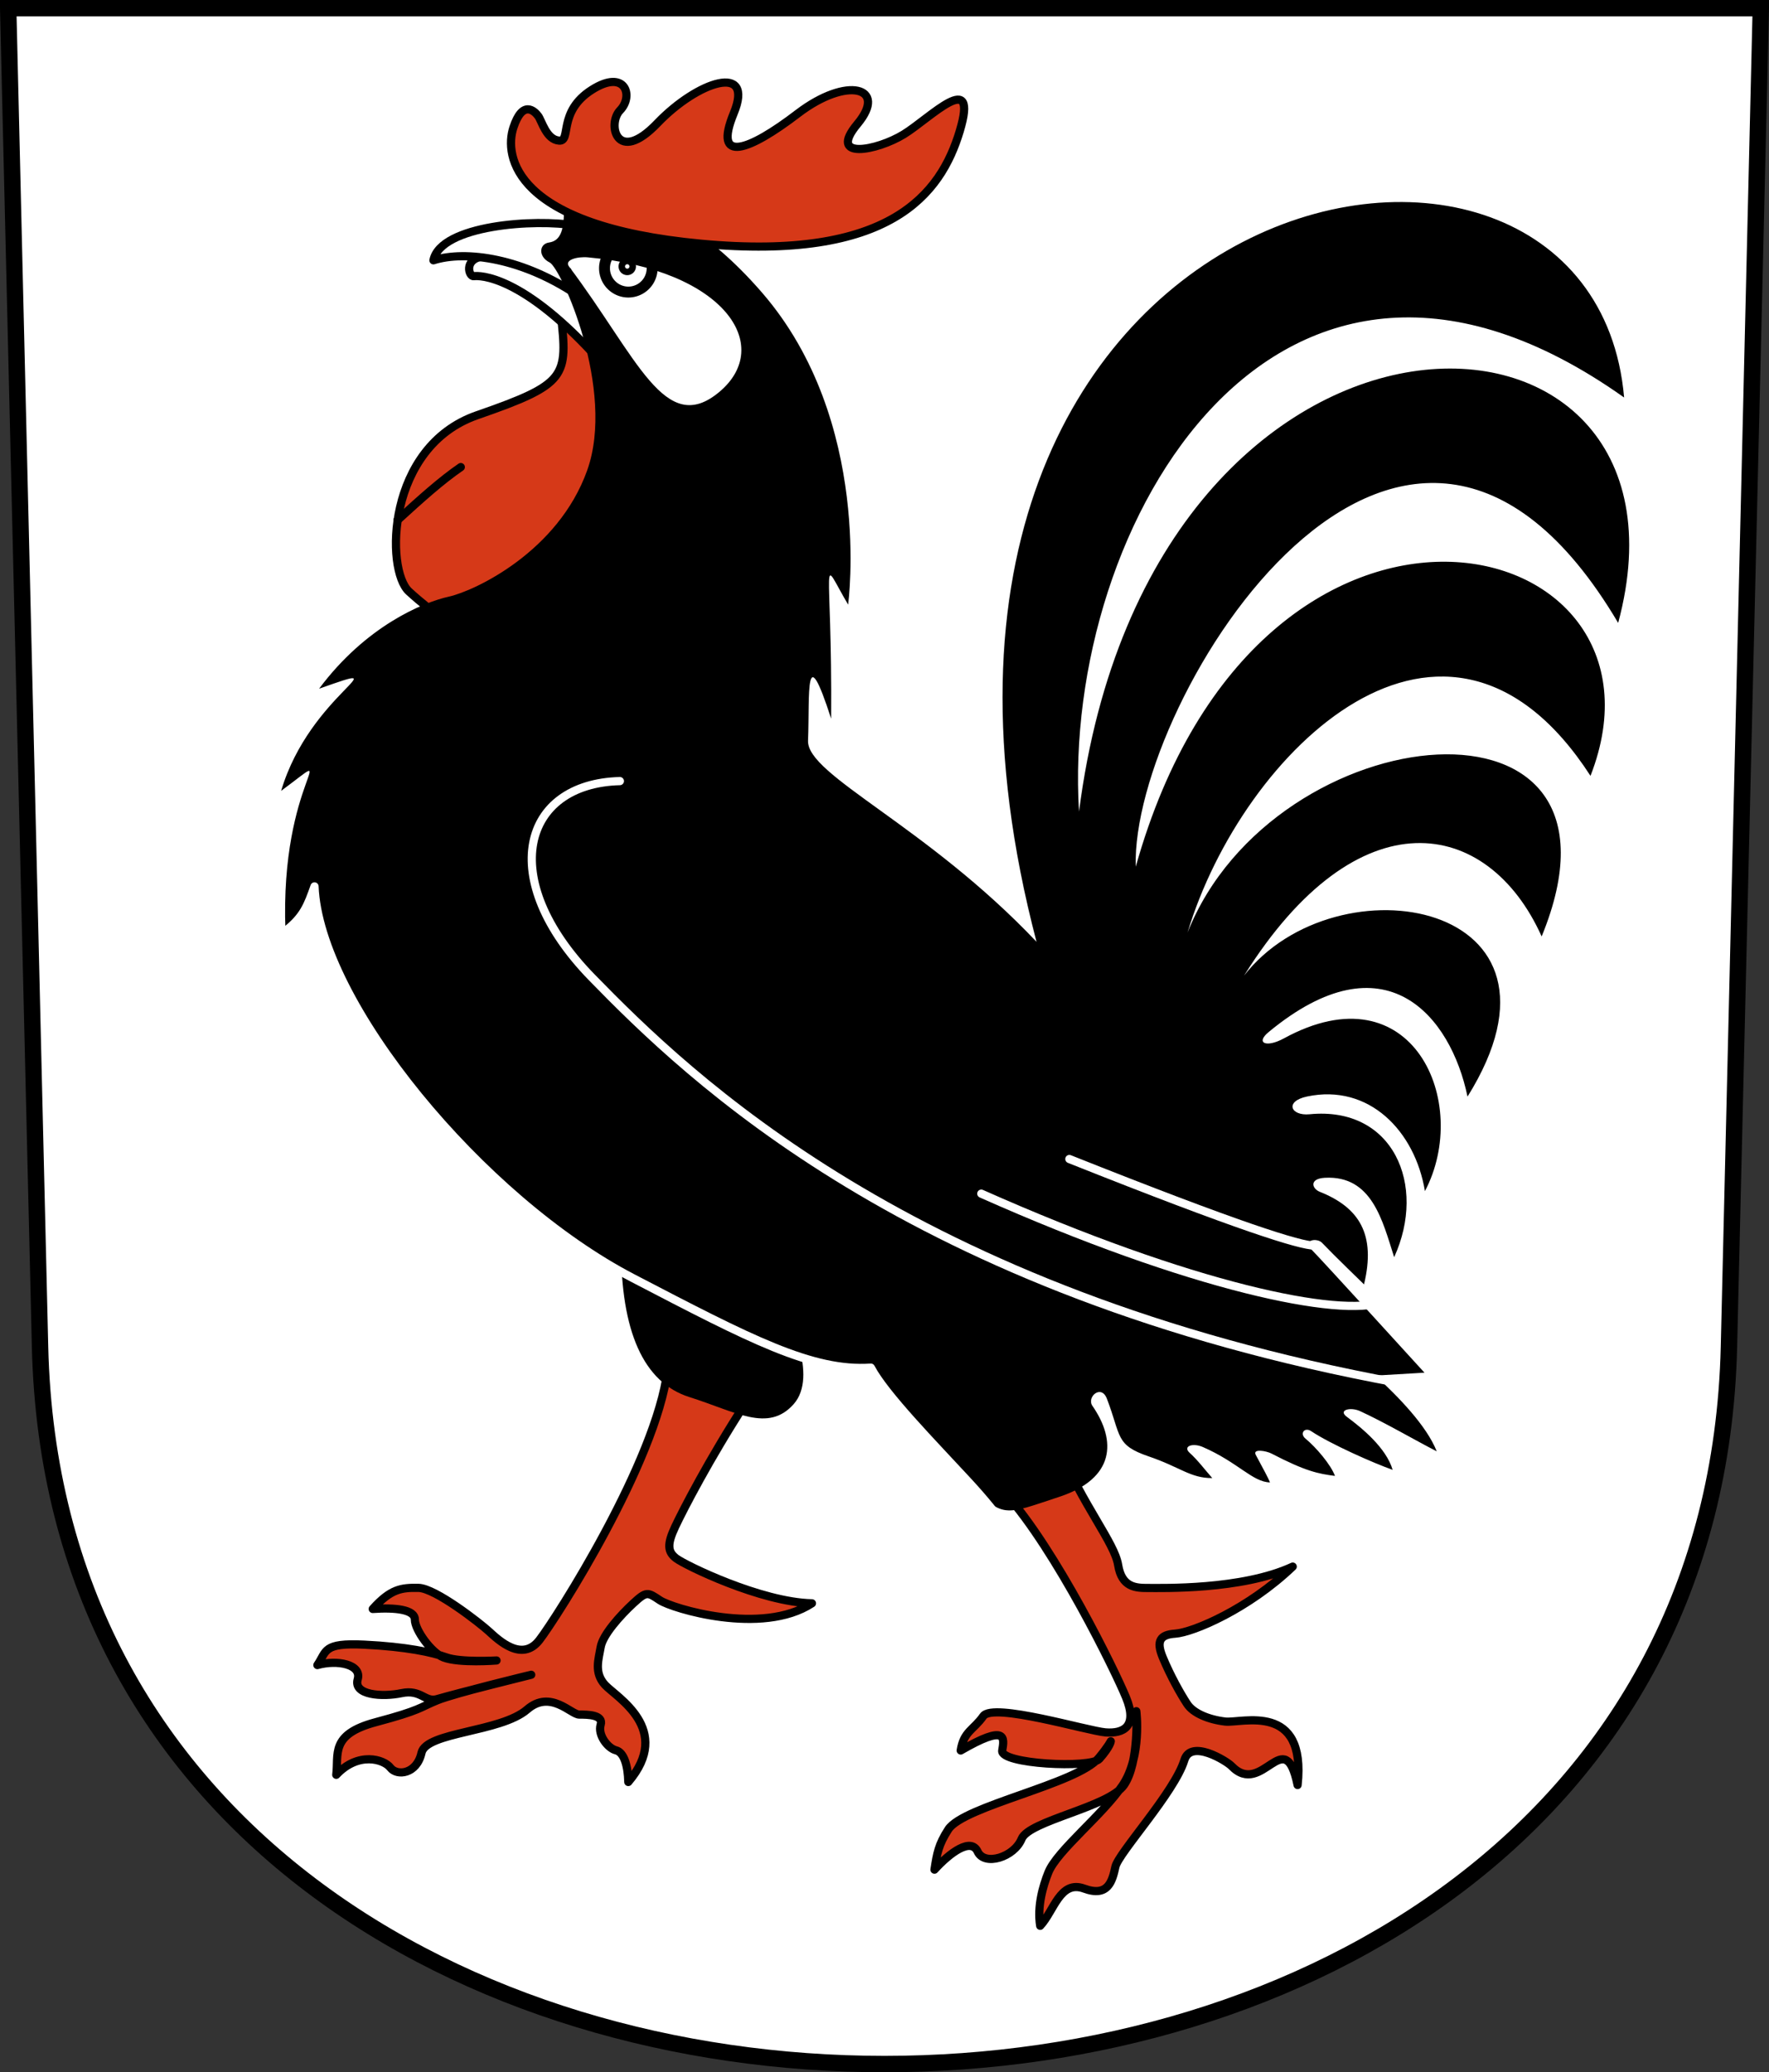 <?xml version="1.0" encoding="UTF-8" standalone="no"?>
<!-- Created with Inkscape (http://www.inkscape.org/) -->
<svg
   xmlns:svg="http://www.w3.org/2000/svg"
   xmlns="http://www.w3.org/2000/svg"
   version="1.0"
   width="215.918"
   height="252.915"
   id="svg2780">
  <rect width="100%" height="100%" fill="#333333" stroke="none"/>
  <defs
     id="defs2782" />
  <g
     transform="translate(-7.798,-806.595)"
     id="layer1">
    <path
       d="M 8.798,807.595 L 12.687,970.982 C 15.465,1087.686 216.049,1087.686 218.827,970.982 L 222.716,807.595 L 8.798,807.595 z "
       style="fill:#ffffff;fill-opacity:1;fill-rule:evenodd;stroke:#000000;stroke-width:2;stroke-linecap:butt;stroke-miterlimit:4;stroke-dashoffset:0;stroke-opacity:1"
       id="path3282" />
    <path
       d="M 76.251,844.913 C 77.108,852.58 77.042,853.453 66.041,857.27 C 54.961,861.114 54.825,876.135 57.711,878.784 C 60.644,881.477 64.166,883.787 64.166,883.787 L 85.596,865.596 L 80.488,847.156 L 76.251,844.913 z "
       style="opacity:1;color:#000000;fill:#d63918;fill-opacity:1;fill-rule:evenodd;stroke:#000000;stroke-width:1px;stroke-linecap:round;stroke-linejoin:round;marker:none;marker-start:none;marker-mid:none;marker-end:none;stroke-miterlimit:4;stroke-dasharray:none;stroke-dashoffset:0;stroke-opacity:1;visibility:visible;display:inline;overflow:visible;enable-background:accumulate"
       id="path5207" />
    <path
       d="M 81.229,850.875 C 71.626,840.038 66.252,840.215 65.635,840.303 C 65.019,840.391 64.402,838.276 66.604,837.924 C 68.807,837.572 77.089,839.774 77.089,839.774 L 81.229,850.875 z "
       style="fill:#ffffff;fill-opacity:1;fill-rule:evenodd;stroke:#000000;stroke-width:1px;stroke-linecap:butt;stroke-linejoin:miter;stroke-opacity:1"
       id="path4234" />
    <path
       d="M 87.396 839.334 A 2.907 2.907 0 1 1  81.582,839.334 A 2.907 2.907 0 1 1  87.396 839.334 z"
       style="opacity:1;color:#000000;fill:none;fill-opacity:0.75;fill-rule:evenodd;stroke:#000000;stroke-width:1pt;stroke-linecap:butt;stroke-linejoin:miter;marker:none;marker-start:none;marker-mid:none;marker-end:none;stroke-miterlimit:4;stroke-dasharray:none;stroke-dashoffset:0;stroke-opacity:1;visibility:visible;display:inline;overflow:visible;enable-background:accumulate"
       id="path4230" />
    <path
       d="M 85.106 839.378 A 0.396 0.396 0 1 1  84.313,839.378 A 0.396 0.396 0 1 1  85.106 839.378 z"
       transform="translate(-0.352,-0.264)"
       style="opacity:1;color:#000000;fill:none;fill-opacity:0.75;fill-rule:evenodd;stroke:#000000;stroke-width:1pt;stroke-linecap:butt;stroke-linejoin:miter;marker:none;marker-start:none;marker-mid:none;marker-end:none;stroke-miterlimit:4;stroke-dasharray:none;stroke-dashoffset:0;stroke-opacity:1;visibility:visible;display:inline;overflow:visible;enable-background:accumulate"
       id="path4232" />
    <path
       d="M 78.762,842.946 C 71.714,838.012 64.578,837.131 60.702,838.364 C 61.583,834.048 73.212,833.255 78.058,834.136 L 75.133,837.534 L 78.762,842.946 z "
       style="fill:#ffffff;fill-opacity:1;fill-rule:evenodd;stroke:#000000;stroke-width:1px;stroke-linecap:round;stroke-linejoin:round;stroke-opacity:1"
       id="path4236" />
    <path
       d="M 136.906,983.026 C 140.02,990.414 143.842,994.906 144.272,997.591 C 144.716,1000.362 146.455,1000.409 147.947,1000.404 C 149.525,1000.399 159.408,1000.673 165.583,997.796 C 160.164,1002.972 153.422,1005.833 151.228,1005.981 C 149.435,1006.102 148.871,1006.835 149.717,1008.871 C 150.66,1011.139 151.869,1013.295 152.7,1014.563 C 153.444,1015.697 155.323,1016.471 157.337,1016.708 C 159.344,1016.943 167.278,1014.256 166.177,1024.453 C 164.603,1016.803 161.895,1026.046 158.119,1022.141 C 157.534,1021.536 153.151,1018.803 152.359,1021.409 C 151.166,1025.328 144.303,1032.758 143.94,1034.434 C 143.56,1036.194 143.044,1038.165 140.127,1037.095 C 137.181,1036.013 136.449,1039.837 134.759,1041.637 C 134.374,1039.264 135.094,1036.781 135.76,1035.12 C 136.83,1032.448 142.415,1028.085 144.829,1024.473 C 147.201,1020.922 146.492,1015.444 146.492,1015.444 C 146.492,1015.444 146.88,1021.678 145.002,1024.44 C 143.152,1027.16 133.412,1028.787 132.494,1031.025 C 131.575,1033.264 127.964,1034.387 127.122,1032.573 C 126.32,1030.844 123.8,1032.652 121.856,1034.783 C 122.166,1032.773 122.353,1031.725 123.545,1029.875 C 125.399,1026.997 139.282,1024.34 141.923,1021.133 C 143.101,1019.703 143.373,1019.113 143.373,1019.113 C 143.373,1019.113 143.329,1019.736 141.978,1021.266 C 140.928,1022.454 129.834,1021.908 130.125,1020.239 C 130.401,1018.655 130.675,1016.987 125.06,1020.24 C 125.41,1017.918 126.618,1017.739 127.812,1016.047 C 129.007,1014.354 140.533,1017.852 142.734,1018.029 C 144.936,1018.206 146.691,1017.312 145.24,1013.771 C 143.927,1010.565 136.72,995.778 130.506,988.847 L 136.906,983.026 z "
       style="opacity:1;color:#000000;fill:#d63918;fill-opacity:1;fill-rule:evenodd;stroke:#000000;stroke-width:1px;stroke-linecap:round;stroke-linejoin:round;marker:none;marker-start:none;marker-mid:none;marker-end:none;stroke-miterlimit:4;stroke-dasharray:none;stroke-dashoffset:0;stroke-opacity:1;visibility:visible;display:inline;overflow:visible;enable-background:accumulate"
       id="path5215" />
    <path
       d="M 134.312,921.539 C 120.856,907.335 106.259,901.215 106.424,896.994 C 106.645,891.312 106.001,884.28 109.245,894.309 C 109.379,874.27 107.731,874.314 111.317,880.389 C 111.317,880.389 114.382,857.998 100.827,842.329 C 87.333,826.731 76.647,830.888 76.635,832.376 C 76.617,834.773 76.171,835.995 74.813,836.192 C 73.58,836.372 73.476,837.924 74.886,838.629 C 76.296,839.334 82.973,854.186 79.467,864.002 C 75.922,873.928 65.754,878.709 62.582,879.413 C 59.41,880.118 52.464,882.994 46.745,890.651 C 57.101,886.985 45.655,891.193 42.112,903.119 C 49.988,897.297 41.915,901.493 42.641,920.21 C 44.862,918.494 45.369,917.078 46.186,914.778 C 46.755,928.925 66.546,952.959 85.033,962.581 C 99.346,970.03 106.935,974.001 114.091,973.512 C 115.809,976.793 121.756,982.85 125.985,987.432 C 130.214,992.013 130.295,991.517 137.085,989.282 C 143.876,987.047 144.104,982.469 141.138,978.181 C 140.395,977.106 142.207,975.496 142.9,977.3 C 144.672,981.913 143.908,982.95 148.01,984.348 C 151.886,985.67 153.103,987.011 155.763,986.991 C 154.81,985.914 154.012,984.822 153.01,983.917 C 152.119,983.112 153.36,982.655 154.618,983.203 C 158.917,985.074 160.67,987.475 162.811,987.52 C 162.547,986.903 162.149,986.151 161.077,984.167 C 160.642,983.363 162.36,983.67 162.987,983.996 C 167.205,986.187 168.714,986.463 170.74,986.727 C 170.251,985.381 168.44,983.241 167.146,982.181 C 166.389,981.561 167.03,980.728 167.833,981.265 C 170.205,982.85 175.518,985.193 177.779,985.986 C 177,983.314 174.033,980.878 172.201,979.526 C 171.063,978.687 172.63,978.28 173.803,978.82 C 176.893,980.242 180.595,982.419 183.16,983.725 C 181.91,980.561 178.418,977.022 175.674,974.481 C 177.671,974.363 179.668,974.246 181.665,974.128 C 181.665,974.128 169.154,960.385 167.921,959.151 C 166.687,957.918 168.544,957.629 169.154,958.27 C 170.638,959.827 174.285,963.35 174.285,963.35 C 175.765,957.233 173.683,953.96 168.884,952.051 C 167.925,951.67 167.564,950.446 169.507,950.341 C 175.269,950.03 176.539,955.586 177.964,960.032 C 181.985,951.222 177.841,941.586 167.641,942.588 C 165.336,942.815 164.552,941.01 167.332,940.422 C 174.886,938.824 180.508,944.628 181.72,951.972 C 187.401,941.177 180.211,924.747 164.508,933.327 C 162.365,934.498 161.007,933.909 162.635,932.562 C 176.892,920.761 184.886,930.626 186.917,940.435 C 201.829,916.534 170.891,911.198 159.639,925.673 C 173.534,903.477 189.423,906.325 195.967,920.885 C 209.054,888.996 163.332,893.738 152.746,920.408 C 159.422,898.211 184.288,874.021 201.928,901.287 C 213.828,870.762 161.561,858.427 146.424,912.376 C 145.784,892.115 179.034,838.215 205.306,882.619 C 217.053,838.922 148.312,836.839 139.501,905.65 C 137.34,870.654 163.712,825.068 206.032,855.11 C 202.06,809.557 109.752,827.92 134.312,921.539 z M 77.248,839.118 C 85.622,850.246 88.963,860.004 95.609,854.419 C 102.306,848.79 96.237,839.527 79.565,838.005 C 78.263,837.886 76.642,838.313 77.248,839.118 z "
       style="fill:#000000;fill-opacity:1;fill-rule:evenodd;stroke:none;stroke-width:1px;stroke-linecap:butt;stroke-linejoin:miter;stroke-opacity:1"
       id="path2263" />
    <path
       d="M 93.382,836.342 C 116.424,838.493 122.627,830.309 124.944,822.59 C 127.285,814.789 121.354,820.991 118.115,822.985 C 114.876,824.978 108.719,826.203 112.457,821.718 C 116.194,817.232 111.196,815.847 105.179,820.45 C 99.204,825.022 94.773,826.68 97.359,820.411 C 99.915,814.218 92.968,816.48 88.032,821.634 C 83.066,826.819 81.862,821.714 83.493,820.042 C 85.154,818.338 84.162,814.935 80.039,817.556 C 75.815,820.241 77.59,823.881 76.032,823.756 C 74.479,823.632 73.94,821.374 73.491,820.76 C 73.062,820.175 71.598,818.691 70.458,822.175 C 69.342,825.584 70.402,834.191 93.382,836.342 z "
       style="opacity:1;color:#000000;fill:#d63918;fill-opacity:1;fill-rule:evenodd;stroke:#000000;stroke-width:1px;stroke-linecap:round;stroke-linejoin:round;marker:none;marker-start:none;marker-mid:none;marker-end:none;stroke-miterlimit:4;stroke-dasharray:none;stroke-dashoffset:0;stroke-opacity:1;visibility:visible;display:inline;overflow:visible;enable-background:accumulate"
       id="path3254" />
    <path
       d="M 56.316,870.081 C 59.182,867.465 61.674,865.222 64.041,863.602"
       style="fill:none;fill-opacity:0.75;fill-rule:evenodd;stroke:#000000;stroke-width:1px;stroke-linecap:round;stroke-linejoin:round;stroke-opacity:1"
       id="path5209" />
    <path
       d="M 98.773,977.876 C 94.412,984.605 91.203,990.813 90.206,992.931 C 89.209,995.049 89.265,995.989 90.331,996.793 C 91.437,997.629 100.666,1002.136 106.902,1002.275 C 100.796,1006.262 89.832,1002.898 88.337,1001.902 C 86.842,1000.905 86.717,1000.78 85.098,1002.275 C 83.478,1003.771 81.36,1006.138 81.111,1007.633 C 80.861,1009.128 80.275,1010.742 81.645,1012.237 C 83.016,1013.732 89.981,1017.633 84.485,1024.084 C 84.441,1022.13 83.976,1020.466 82.98,1020.217 C 81.983,1019.968 80.737,1018.348 81.111,1017.102 C 81.484,1015.856 79.491,1015.856 78.494,1015.856 C 77.497,1015.856 74.988,1012.768 72.14,1015.233 C 68.9,1018.037 59.819,1017.946 59.244,1020.528 C 58.667,1023.124 56.254,1023.394 55.444,1022.335 C 54.657,1021.305 51.52,1020.342 48.841,1023.207 C 49.163,1020.712 48.031,1018.286 53.638,1016.791 C 59.244,1015.295 58.986,1014.999 61.176,1014.112 C 63.418,1013.203 72.638,1010.997 72.638,1010.997 C 72.638,1010.997 63.853,1013.179 61.124,1013.972 C 59.688,1014.389 59.182,1012.741 56.815,1013.24 C 54.448,1013.738 50.897,1013.489 51.457,1011.558 C 51.989,1009.727 48.965,1009.128 46.536,1009.813 C 47.705,1008.115 47.159,1007.072 52.267,1007.322 C 57.375,1007.571 60.553,1008.256 62.297,1008.879 C 64.041,1009.502 68.402,1009.253 68.402,1009.253 C 68.402,1009.253 63.854,1009.626 61.923,1008.879 C 60.444,1008.306 58.435,1005.515 58.435,1004.269 C 58.435,1003.021 56.033,1002.778 53.292,1002.965 C 55.494,1000.506 56.801,1000.355 58.872,1000.391 C 60.944,1000.428 66.4,1004.717 67.448,1005.676 C 68.673,1006.797 71.517,1009.502 73.635,1006.761 C 75.753,1004.02 87.882,985.008 89.273,973.838 L 98.773,977.876 z "
       style="opacity:1;color:#000000;fill:#d63918;fill-opacity:1;fill-rule:evenodd;stroke:#000000;stroke-width:1px;stroke-linecap:round;stroke-linejoin:round;marker:none;marker-start:none;marker-mid:none;marker-end:none;stroke-miterlimit:4;stroke-dasharray:none;stroke-dashoffset:0;stroke-opacity:1;visibility:visible;display:inline;overflow:visible;enable-background:accumulate"
       id="path5213" />
    <path
       d="M 83.602,958.792 C 83.602,969.009 86.288,975.319 91.95,977.107 C 97.613,978.896 101.544,981.468 104.659,977.98 C 107.774,974.491 103.787,967.015 103.787,967.015 L 83.602,958.792 z "
       style="opacity:1;color:#000000;fill:#000000;fill-opacity:1;fill-rule:evenodd;stroke:none;stroke-width:1px;stroke-linecap:butt;stroke-linejoin:miter;marker:none;marker-start:none;marker-mid:none;marker-end:none;stroke-miterlimit:4;stroke-dasharray:none;stroke-dashoffset:0;stroke-opacity:1;visibility:visible;display:inline;overflow:visible;enable-background:accumulate"
       id="path5211" />
    <path
       d="M 83.457,901.926 C 71.553,902.228 68.295,913.838 80.036,925.885 C 91.863,938.02 118.84,964.378 178.418,975.363"
       style="fill:none;fill-opacity:0.75;fill-rule:evenodd;stroke:#ffffff;stroke-width:1px;stroke-linecap:round;stroke-linejoin:round;stroke-opacity:1"
       id="path5217" />
    <path
       d="M 127.57,952.279 C 153.296,963.732 171.445,967.433 176.555,965.494"
       style="fill:none;fill-opacity:0.75;fill-rule:evenodd;stroke:#ffffff;stroke-width:1px;stroke-linecap:round;stroke-linejoin:round;stroke-opacity:1"
       id="path5219" />
    <path
       d="M 138.319,948.05 C 159.111,956.332 166.511,958.623 168.273,958.623"
       style="fill:none;fill-opacity:0.75;fill-rule:evenodd;stroke:#ffffff;stroke-width:1px;stroke-linecap:round;stroke-linejoin:round;stroke-opacity:1"
       id="path5221" />
    <path
       d="M 42.641,920.21 C 44.862,918.494 45.369,917.078 46.186,914.778 C 46.755,928.925 66.546,952.959 85.033,962.581 C 99.346,970.03 106.935,974.001 114.091,973.512 C 115.809,976.793 121.756,982.85 125.985,987.432 C 130.214,992.013 131.79,994.756 132.351,996.259"
       style="opacity:1;color:#000000;fill:none;fill-opacity:0.75;fill-rule:evenodd;stroke:#ffffff;stroke-width:1px;stroke-linecap:round;stroke-linejoin:round;marker:none;marker-start:none;marker-mid:none;marker-end:none;stroke-miterlimit:4;stroke-dasharray:none;stroke-dashoffset:0;stroke-opacity:1;visibility:visible;display:inline;overflow:visible;enable-background:accumulate"
       id="path5235" />
  </g>
</svg>
